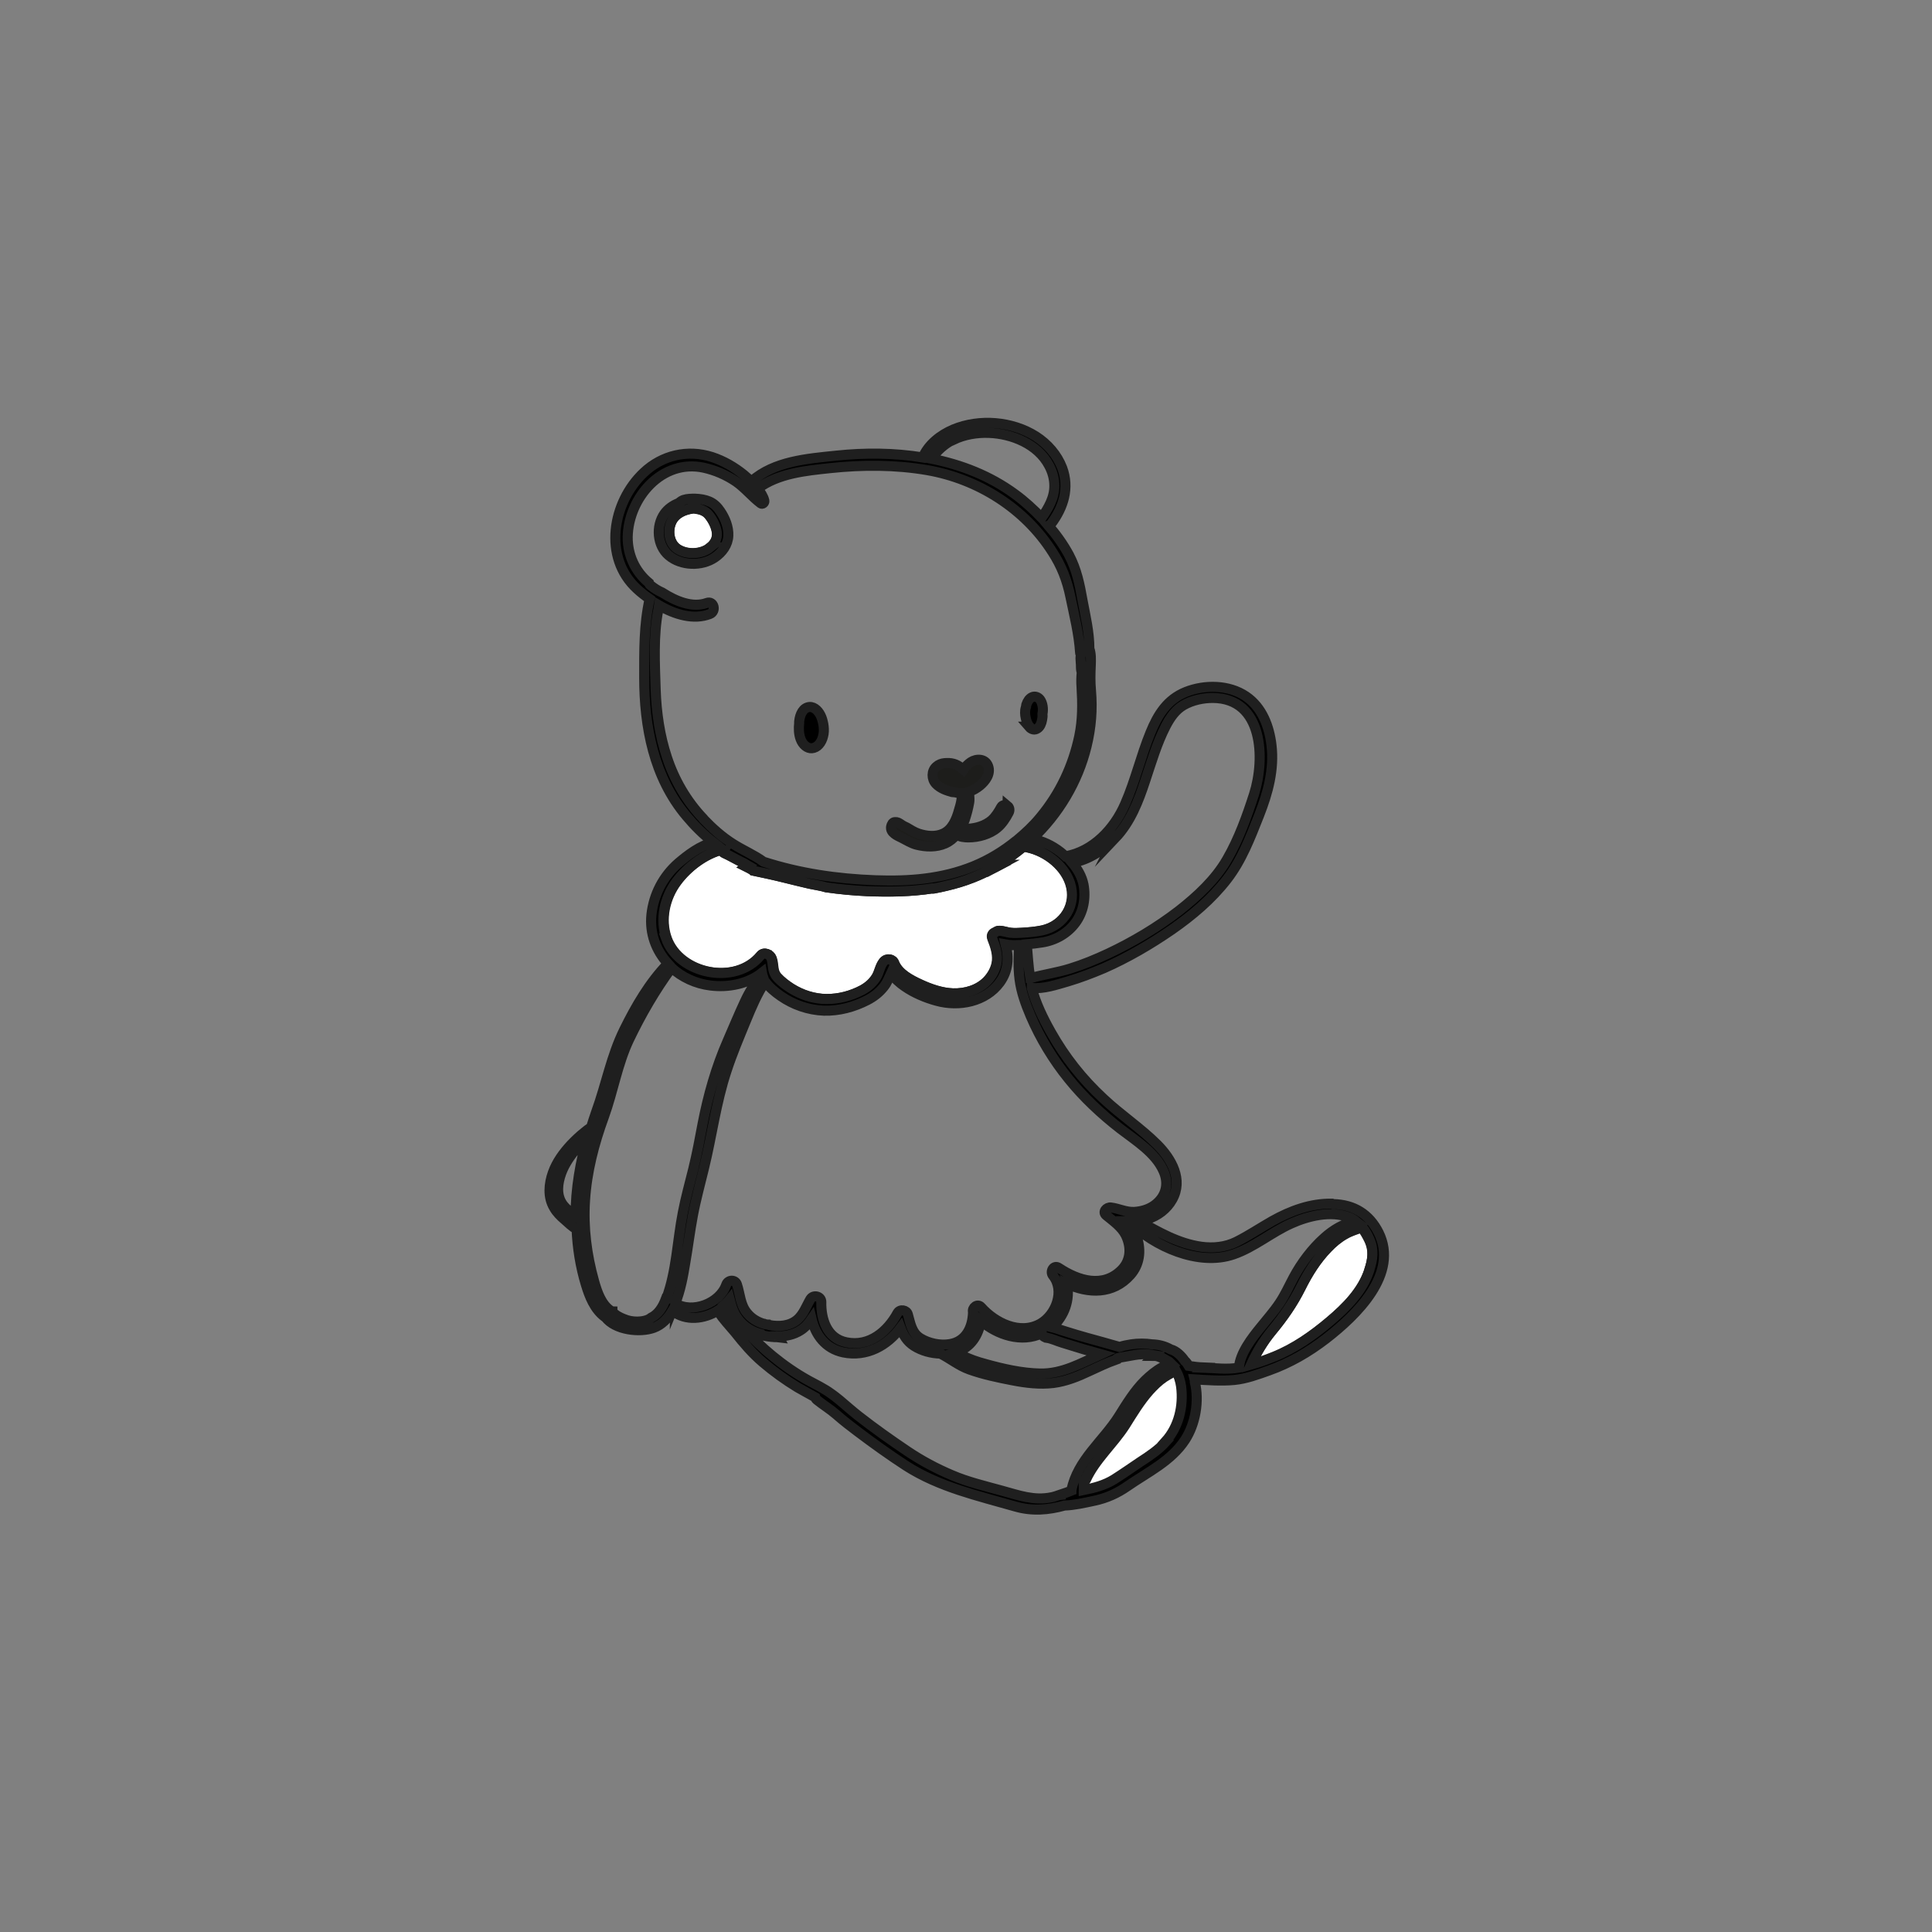 <?xml version="1.0" encoding="UTF-8"?>
<svg xmlns="http://www.w3.org/2000/svg" id="Calque_2" viewBox="0 0 96 96">
  <rect x="0" y="0" width="96" height="96" fill="#808080" stroke="none"/>
  <defs>
    <style>.cls-1{fill:#1d1d1b;}.cls-1,.cls-2,.cls-3{stroke:#1f1f1f;stroke-miterlimit:10;stroke-width:.5px;}.cls-2{fill:#fff;}</style>
  </defs>
  <g>
    <path class="cls-2" d="m34.49,25.27s-.04,0-.06,0c-.45.06-.88.25-1.07.67-.2.44-.11,1.06.3,1.34.46.31,1.2.28,1.63-.07.23-.19.37-.43.34-.74-.03-.3-.19-.62-.39-.86-.19-.24-.45-.3-.74-.34Z"></path>
    <path class="cls-2" d="m47.88,43.8s.01,0,.02,0c.34-.1.69-.2,1.03-.31,0-.01.01-.03.02-.03.05-.03.09-.05.14-.08-.02-.03-.01-.06.02-.08.02,0,.04-.02.06-.03,0-.03,0-.05.03-.07.03-.02.06-.03.1-.05,0,0,0,0,0-.01-.31.17-.63.32-.96.45-.44.17-.88.3-1.33.41,0,0,0,0,0,0,.29-.07.59-.14.88-.21Z"></path>
    <path class="cls-3" d="m35.24,24.92c-.22-.1-.46-.13-.7-.14-.19,0-.39,0-.57.06-.08.03-.17.08-.23.15-.29.11-.55.29-.73.54-.43.61-.36,1.58.22,2.07.61.52,1.64.55,2.29.1.37-.25.65-.63.67-1.08.02-.43-.16-.87-.4-1.22-.14-.21-.31-.38-.54-.48Zm.05,2.28c-.43.35-1.16.38-1.63.07-.42-.28-.5-.9-.3-1.34.19-.42.63-.61,1.07-.67.02,0,.04,0,.06,0,.29.03.55.1.74.34.19.24.35.55.39.86.03.3-.1.55-.34.74Z"></path>
  </g>
  <g>
    <path class="cls-2" d="m37.81,47.48c.16-.2.47-.06.54.14.12.33.02.63.27.92.2.22.45.41.7.57.53.33,1.13.52,1.76.53.63,0,1.25-.16,1.79-.45.29-.16.53-.36.7-.65.14-.24.17-.52.34-.74.16-.21.47-.16.54.08.22.51.8.81,1.28,1.03.5.23,1.07.43,1.63.45.62.02,1.27-.17,1.71-.62.22-.23.39-.52.46-.83.1-.44-.04-.88-.21-1.29-.06-.16.03-.27.16-.3.05-.04.1-.08.18-.07.2,0,.38.08.57.1.18.02.36.01.55,0,.34-.02.7-.05,1.03-.12,1.09-.24,1.73-1.3,1.38-2.35-.31-.94-1.33-1.68-2.33-1.81-.39.32-.79.62-1.22.88.02,0,.05.01.07.02-.13.07-.27.13-.4.2,0,0,0,0,0-.01-.31.17-.63.32-.96.45-.44.17-.88.3-1.33.41,0,0,0,0,0,0-.2.05-.41.09-.61.13-.02,0-.03-.01-.04-.01-1.08.17-2.18.19-3.29.14-.67-.03-1.34-.09-2.01-.19-.27-.09-.57-.12-.84-.18-.42-.1-.83-.2-1.24-.3-.52-.13-1.04-.24-1.56-.35-.01-.01-.02-.02-.03-.03-.1-.06-.2-.11-.3-.16.03-.02.05-.04.08-.06-.07-.04-.13-.08-.2-.12-.04-.02-.08-.04-.12-.06-.29-.14-.56-.31-.86-.44-.08-.03-.08-.11-.04-.16-.01,0-.02-.02-.04-.02-.9.22-1.76.88-2.29,1.6-.59.79-.83,1.87-.5,2.81.64,1.8,3.45,2.37,4.7.86Z"></path>
    <path class="cls-2" d="m67.67,60.99c-.29.11-.58.19-.85.35-.32.18-.61.42-.86.69-.55.57-.98,1.25-1.33,1.96-.4.8-.87,1.47-1.44,2.16-.44.53-.76,1.08-1.04,1.69.39-.11.78-.25,1.15-.4,1.03-.42,1.94-1.06,2.77-1.76.82-.69,1.63-1.5,1.96-2.53.18-.54.25-1.01,0-1.54-.1-.21-.22-.42-.36-.6Z"></path>
    <path class="cls-2" d="m58.44,68.11c-.06.03-.11.05-.17.08-.15.08-.29.16-.43.25-.27.18-.51.42-.73.66-.47.53-.83,1.13-1.2,1.72-.61.95-1.49,1.7-1.95,2.71-.02.03-.04.05-.06.08-.01.06-.02.11-.03.17,0,.01,0,.02,0,.04,0,0,0,.03,0,.04,0,.03,0,.06,0,.1,0,.04,0,.07,0,.11,0,0,0,0,0,0,.53-.11,1.04-.24,1.51-.53.44-.28.87-.58,1.3-.87.45-.3.91-.61,1.27-1,.68-.74.9-1.75.78-2.73-.03-.29-.13-.57-.27-.82Z"></path>
    <path class="cls-3" d="m66.19,59.81c-1.06-.02-2.06.35-2.97.86-.6.34-1.16.72-1.78,1.03-.54.27-1.15.33-1.75.25-1.14-.16-2.12-.73-3.1-1.28.14-.02.29-.05.42-.09.52-.16.98-.51,1.24-.98.55-.98-.03-2.01-.75-2.73-.82-.82-1.82-1.48-2.67-2.28-1.05-.97-1.91-2.06-2.61-3.3-.39-.69-.75-1.43-.95-2.19,0,0,0,0,0-.01.58.06,1.23-.16,1.78-.32.61-.18,1.21-.41,1.8-.66,1.18-.52,2.31-1.18,3.37-1.91,1.02-.71,1.98-1.52,2.74-2.5.74-.95,1.17-2.09,1.61-3.2.44-1.12.75-2.26.61-3.47-.11-.93-.46-1.88-1.27-2.43-.85-.58-2.05-.59-2.98-.22-.93.37-1.4,1.13-1.76,2.01-.48,1.17-.76,2.41-1.27,3.57-.53,1.22-1.58,2.35-2.96,2.59-.08-.07-.16-.15-.24-.21-.41-.32-.9-.56-1.42-.65,1.32-1.24,2.28-2.84,2.71-4.6.23-.94.3-1.83.22-2.78-.04-.43-.03-.83-.01-1.26.01-.28.02-.56-.07-.82,0-.81-.19-1.6-.34-2.4-.14-.79-.29-1.53-.67-2.25-.28-.52-.63-1.01-1.02-1.46.05-.02.1-.04.13-.09.62-.82.92-1.79.55-2.78-.25-.65-.72-1.19-1.31-1.57-1.18-.75-2.81-.88-4.1-.34-.64.27-1.25.75-1.52,1.39-1.41-.23-2.87-.24-4.29-.09-1.44.15-3.08.27-4.21,1.27,0,0,0,.01-.01.02-.13-.12-.26-.24-.38-.34-.47-.38-1-.69-1.58-.88-1.22-.39-2.48-.09-3.39.77-1.57,1.47-2.04,4.22-.34,5.78.18.17.4.34.63.5-.29,1.29-.27,2.58-.27,3.91,0,2.43.47,4.94,2.09,6.87.4.48.85.93,1.35,1.32-.65.14-1.28.63-1.74,1.02-.76.66-1.23,1.57-1.34,2.56-.1.94.23,1.8.82,2.44-.92.95-1.6,2.12-2.18,3.3-.64,1.3-.89,2.7-1.38,4.05-.09.26-.18.53-.26.79-.01,0-.03.01-.04.02-.1.07-.2.14-.29.22-.24.19-.46.4-.67.62-.38.41-.71.86-.9,1.39-.2.56-.26,1.21.06,1.74.13.23.32.42.52.59.18.15.38.37.6.47.04.92.18,1.84.46,2.76.18.59.42,1.21.93,1.6.01,0,.03.02.04.02.48.64,1.71.78,2.4.53.41-.15.71-.47.93-.85.66.53,1.58.42,2.28-.02.06.16.17.31.27.43.18.23.38.44.56.66.43.54.85,1.04,1.38,1.49.54.46,1.12.88,1.73,1.25.29.17.58.32.88.49.01.04.03.09.07.12.32.26.67.47.98.74.34.3.69.57,1.05.84.78.59,1.59,1.17,2.42,1.71,1.66,1.06,3.55,1.48,5.43,2.02.83.24,1.64.17,2.43-.05.5-.02.98-.13,1.49-.24.61-.13,1.14-.37,1.64-.72,1.01-.7,2.18-1.25,2.87-2.31.51-.79.71-1.92.48-2.87,0-.04,0-.09-.01-.13.64.04,1.33.09,1.97.03.6-.06,1.16-.27,1.72-.47,1.04-.37,1.97-.91,2.84-1.58,1.51-1.17,3.64-3.22,2.61-5.28-.46-.91-1.23-1.39-2.26-1.41Zm-10.78-18.16c.77-.81,1.16-1.84,1.5-2.87.3-.9.58-1.86,1.02-2.71.21-.4.47-.79.88-1.03.44-.25.96-.36,1.46-.36,2.52.02,2.6,3.04,2.04,4.79-.35,1.09-.76,2.23-1.34,3.23-.58,1.01-1.48,1.84-2.4,2.56-1.08.83-2.27,1.54-3.5,2.12-.62.29-1.25.55-1.9.75-.64.2-1.31.29-1.95.47,0,0-.02,0-.03,0-.09-.56-.12-1.12-.17-1.68.25-.02.51-.05.76-.09.66-.1,1.27-.45,1.66-.98.4-.54.52-1.24.4-1.89-.08-.4-.29-.77-.56-1.09.82-.14,1.58-.65,2.14-1.24Zm-8.03-19.8c.54-.26,1.16-.36,1.75-.34,1.16.04,2.43.56,2.99,1.61.17.31.27.66.27,1.01.01.6-.3,1.12-.63,1.6-.41-.42-.84-.82-1.32-1.17-1.25-.92-2.67-1.47-4.17-1.77.3-.39.64-.72,1.1-.95Zm-12.43,18.83c-.83-.87-1.44-1.92-1.81-3.05-.36-1.08-.52-2.22-.56-3.35-.04-1.31-.12-2.69.13-3.98.01-.07.03-.15.04-.22.79.46,1.72.74,2.52.43.34-.13.2-.68-.15-.55-.72.26-1.55-.09-2.22-.52,0,0,0,0,0,0-.21-.09-.41-.22-.58-.36-.04-.03-.06-.07-.07-.11-.7-.58-1.07-1.4-1.06-2.3.04-1.92,1.69-3.88,3.78-3.43.58.13,1.11.36,1.6.69.46.32.79.75,1.23,1.08.09.07.2-.04.18-.13-.05-.21-.18-.41-.33-.6,1.01-.76,2.38-.89,3.61-1.02,1.6-.17,3.23-.17,4.81.1,2.54.44,4.85,1.91,6.22,4.06.46.71.73,1.41.9,2.24.19.92.42,1.83.48,2.77,0,.04.02.07.04.1,0,0,0,.02,0,.02-.02.06-.02.11-.02.17,0,.11.02.22.02.32,0,.12,0,.25.04.37-.02.23-.03.47-.01.71.05.84.06,1.62-.11,2.45-.31,1.48-.95,2.85-1.93,4.03-.35.43-.75.8-1.17,1.15,0,0-.02.01-.03.02-.64.52-1.34.95-2.12,1.27-1.57.64-3.21.76-4.89.7-1.9-.07-3.75-.34-5.55-.92-.48-.35-1.02-.57-1.52-.89-.54-.34-1.02-.77-1.46-1.23Zm-1.84,5.94c-.33-.94-.09-2.02.5-2.81.54-.72,1.39-1.38,2.29-1.6.01,0,.02.02.04.02-.04.05-.04.13.04.16.29.13.57.3.86.44.04.02.08.04.12.06.07.04.13.08.2.12-.03.02-.05.04-.08.06.1.05.2.1.3.16.01,0,.02.02.03.03.52.11,1.04.22,1.56.35.41.1.83.21,1.24.3.27.06.57.1.84.18.66.09,1.33.16,2.01.19,1.11.04,2.21.03,3.29-.14.02,0,.03,0,.04.01.21-.04.41-.08.61-.13,0,0,0,0,0,0,.45-.1.9-.23,1.33-.41.33-.13.65-.28.96-.45,0,0,0,0,0,.01.13-.06.27-.13.4-.2-.02,0-.05-.01-.07-.02.43-.26.84-.56,1.22-.88,1,.13,2.02.87,2.33,1.81.35,1.06-.29,2.11-1.38,2.35-.33.07-.69.1-1.03.12-.18.01-.36.02-.55,0-.19-.02-.38-.1-.57-.1-.07,0-.13.03-.18.07-.13.04-.22.15-.16.3.16.41.31.85.21,1.29-.07.31-.24.6-.46.83-.44.45-1.08.64-1.71.62-.56-.02-1.13-.21-1.63-.45-.48-.22-1.06-.52-1.28-1.03-.07-.24-.38-.29-.54-.08-.17.22-.2.5-.34.74-.17.28-.41.49-.7.65-.55.29-1.17.46-1.79.45-.63,0-1.23-.2-1.76-.53-.25-.16-.5-.34-.7-.57-.25-.29-.16-.59-.27-.92-.07-.2-.37-.34-.54-.14-1.25,1.51-4.06.94-4.7-.86Zm-4.51,13.81s-.08-.06-.12-.09c-.19-.15-.39-.31-.53-.51-.32-.46-.24-1.04-.06-1.54.17-.47.48-.9.8-1.28.17-.2.34-.4.52-.59-.38,1.32-.61,2.66-.61,4.01Zm4.49,4.1c-.16.43-.38.77-.74.95-.18.15-.49.19-.69.19-.23,0-.45-.04-.66-.13-.21-.08-.42-.19-.57-.36,0,0,0,0,0-.01-.02,0-.04-.01-.05-.02-.5-.31-.71-.96-.86-1.49-.37-1.32-.54-2.66-.45-4.02.09-1.43.45-2.81.94-4.15.46-1.27.67-2.62,1.25-3.84.6-1.25,1.29-2.44,2.11-3.56.52.47,1.19.79,1.94.88.88.11,1.85-.08,2.55-.63.01.06.03.12.05.18-.42.3-.69.8-.9,1.25-.3.64-.57,1.3-.85,1.94-.58,1.32-.98,2.73-1.25,4.14-.14.75-.28,1.49-.46,2.23-.18.72-.38,1.44-.52,2.17-.28,1.42-.31,2.91-.82,4.28Zm.46.24c.27-.65.4-1.41.49-1.96.14-.8.24-1.62.39-2.42.15-.8.37-1.59.56-2.38.39-1.6.59-3.22,1.11-4.79.28-.86.63-1.68.97-2.51.28-.68.55-1.32.95-1.93.21.28.48.51.77.71.63.44,1.38.7,2.15.73.75.02,1.49-.18,2.15-.52.33-.17.6-.38.83-.67.17-.21.25-.45.36-.68.16.27.43.5.68.67.46.32,1.03.56,1.58.71,1.12.31,2.43.05,3.14-.91.43-.59.46-1.24.29-1.89.22.04.45.04.64.03.01,0,.02,0,.03,0-.03.56-.05,1.13.02,1.69.08.64.3,1.24.55,1.83.48,1.12,1.12,2.18,1.89,3.13.74.92,1.63,1.75,2.57,2.48.77.59,1.74,1.19,2.14,2.09.29.64.13,1.29-.45,1.71-.29.21-.65.31-1,.33-.42.02-.76-.17-1.16-.22-.21-.03-.44.22-.23.39.35.29.76.57.97.99.28.58.26,1.24-.2,1.71-.92.94-2.17.55-3.13-.09-.25-.17-.45.18-.29.38.6.75.16,1.94-.62,2.39-1.02.58-2.26-.04-2.95-.82-.18-.2-.46.03-.4.25-.02.74-.34,1.46-1.16,1.59-.48.08-1.04-.04-1.45-.29-.44-.27-.5-.74-.63-1.19-.06-.22-.39-.28-.51-.07-.5.92-1.4,1.69-2.54,1.46-.97-.19-1.27-1.15-1.25-2.01,0-.28-.39-.38-.54-.14-.2.34-.34.75-.65,1.02-.39.33-.92.36-1.4.27-.01,0-.03-.01-.04-.02-.05,0-.1-.01-.15-.02-.02,0-.04-.01-.06-.02,0,0-.01,0-.02,0-.33-.1-.61-.27-.83-.54-.34-.41-.34-.93-.5-1.41-.08-.26-.44-.25-.53,0-.32.93-1.68,1.46-2.54.93Zm18.44,1.7c.28.04.53.17.8.25.35.11.69.21,1.04.32.29.08.58.17.87.25-.98.44-1.91.99-3.04.96-.89-.02-1.82-.23-2.68-.47-.41-.11-.81-.24-1.19-.44-.09-.05-.18-.1-.27-.15.72-.23,1.11-.85,1.22-1.56.82.71,2.03,1.1,3.03.62.02.1.08.19.21.21Zm.72,7.81c-.09.01-.18.04-.27.07-.06.02-.13.04-.19.05-.88.18-1.63-.1-2.47-.33-.83-.23-1.69-.43-2.48-.77-.78-.33-1.51-.72-2.21-1.19-.83-.56-1.65-1.14-2.43-1.75-.32-.25-.62-.52-.93-.78-.14-.11-.28-.23-.43-.33-.35-.26-.76-.45-1.14-.66-.63-.35-1.22-.76-1.77-1.21-.51-.42-.97-.85-1.39-1.36-.19-.22-.38-.44-.59-.65-.16-.16-.29-.34-.43-.52.1-.09.2-.18.28-.28.1.39.21.75.51,1.09.28.32.64.52,1.04.63.01.02.02.04.03.06.21.04.43.08.64.09.08,0,.15,0,.23.01-.01-.02-.03-.03-.04-.05.39,0,.77-.08,1.1-.29.24-.15.41-.35.56-.57.19.79.68,1.47,1.57,1.66,1.17.24,2.19-.34,2.85-1.22.13.35.31.67.67.9.38.24.85.37,1.31.38.49.25.91.6,1.44.79.7.25,1.43.4,2.15.54.67.13,1.35.21,2.02.13.63-.08,1.22-.32,1.79-.59.43-.2.87-.41,1.32-.57,0,0,0,0,0-.01.03-.04.08-.07.14-.08.53-.08,1.04-.24,1.58-.16.06,0,.12.03.19.04,0,0-.01.01-.02.02.13,0,.26.05.37.1.05.02.1.06.14.09,0,0,.02-.01.03-.02.07.04.14.08.21.12.03.03.07.06.1.09-.16.05-.32.12-.46.2-.31.17-.58.4-.83.64-.53.52-.92,1.17-1.31,1.79-.78,1.23-2.05,2.17-2.35,3.66,0,.01,0,.02,0,.03-.17.07-.35.13-.53.19Zm5.22-2.64c-.36.4-.82.71-1.27,1-.43.29-.86.59-1.3.87-.47.29-.97.42-1.51.53,0,0,0,0,0,0,0-.04,0-.07,0-.11,0-.03,0-.06,0-.1,0,0,0-.04,0-.04,0-.01,0-.02,0-.04,0-.06.02-.11.03-.17.02-.03.04-.06.06-.08.47-1.01,1.35-1.76,1.95-2.71.38-.59.73-1.19,1.2-1.72.22-.24.45-.48.73-.66.14-.09.28-.18.43-.25.05-.03.11-.05.17-.08.14.25.23.53.27.82.12.97-.11,1.99-.78,2.73Zm1.88-3.69c-.26-.01-.51-.04-.75-.08-.04-.06-.06-.12-.11-.17-.02-.03-.04-.05-.07-.07-.17-.25-.43-.51-.71-.58-.3-.17-.61-.24-.92-.25-.35-.05-.7-.05-1.04,0-.2.03-.39.07-.58.13-.55-.16-1.09-.31-1.64-.46-.35-.1-.7-.2-1.04-.31-.23-.07-.45-.15-.68-.21.62-.54.92-1.39.74-2.16,1.07.49,2.29.54,3.16-.44.46-.52.54-1.2.33-1.85-.11-.33-.29-.59-.5-.82.03,0,.06,0,.1,0,0,.01,0,.03.02.04,1.23,1.21,3.43,2.21,5.17,1.61,1.02-.35,1.88-1.09,2.86-1.53.84-.38,1.98-.66,2.88-.31.13.05.25.12.35.2-.58.07-1.16.44-1.57.81-.61.54-1.15,1.26-1.53,1.97-.23.43-.43.88-.7,1.28-.28.42-.62.8-.94,1.2-.44.54-1.02,1.28-1.08,2.01-.58.1-1.17.02-1.76,0Zm8.23-4.83c-.34,1.03-1.14,1.84-1.96,2.53-.84.71-1.75,1.35-2.77,1.76-.37.15-.76.29-1.15.4.28-.61.6-1.15,1.04-1.69.57-.69,1.04-1.36,1.44-2.16.35-.7.78-1.39,1.33-1.96.26-.26.54-.5.86-.69.27-.15.56-.24.85-.35.15.18.27.39.36.6.24.53.18,1,0,1.54Z"></path>
  </g>
  <path class="cls-1" d="m50.06,40.05c-.09-.07-.25-.06-.31.05-.13.24-.28.48-.47.65-.16.14-.35.24-.55.31-.2.07-.41.11-.62.12-.1,0-.21,0-.31-.01-.02,0-.04,0-.06,0,.08-.14.14-.28.2-.44.09-.27.17-.57.22-.86.02-.12.01-.24,0-.36,0-.05-.02-.1-.03-.16.21-.07.4-.18.57-.32.26-.22.54-.57.4-.96s-.59-.38-.86-.2c-.13.09-.27.22-.38.38-.04-.03-.07-.07-.11-.1-.11-.1-.23-.16-.37-.2-.14-.04-.29-.04-.44-.03-.15.01-.3.07-.41.17-.25.21-.25.62-.02.86.22.23.52.33.81.41.05.01.09,0,.14.01.1.03.21.05.32.05,0,0,0,0,.01,0,0,.04,0,.08,0,.12,0,.25-.07.48-.14.71-.13.48-.34.97-.78,1.17-.38.18-.84.13-1.23,0-.21-.07-.39-.19-.58-.3-.1-.05-.2-.09-.29-.16-.11-.07-.17-.12-.3-.11-.11,0-.17.12-.19.22-.06.31.32.46.52.56.24.12.47.27.73.34.47.12.99.14,1.44-.06.22-.1.41-.25.56-.44.16.12.42.14.58.14.27,0,.53-.04.78-.12.24-.08.47-.19.67-.36.23-.19.42-.48.56-.75.06-.11.05-.25-.06-.34Z"></path>
  <g>
    <path class="cls-3" d="m51.13,36.11c.12.14.28.19.43.08.12-.08.19-.25.22-.42.02-.09.03-.19.02-.28,0,0,0-.02,0-.02.05-.24.01-.53-.12-.71-.1-.13-.26-.18-.39-.12-.14.06-.23.2-.29.37,0,.02,0,.04-.01.06,0,0,0,.02,0,.03,0,.02-.02.04-.02.06-.05.16-.04.36,0,.52.03.15.09.32.19.43Z"></path>
    <path class="cls-3" d="m40.34,37.18c.27-.02.48-.27.56-.6.08-.3.02-.66-.08-.93-.11-.29-.34-.54-.6-.52-.31.03-.47.35-.51.72,0,.01,0,.02,0,.03,0,.02,0,.04,0,.06,0,0,0,0,0,0-.03.26-.02.54.07.78.1.28.33.48.57.46Z"></path>
  </g>
</svg>
